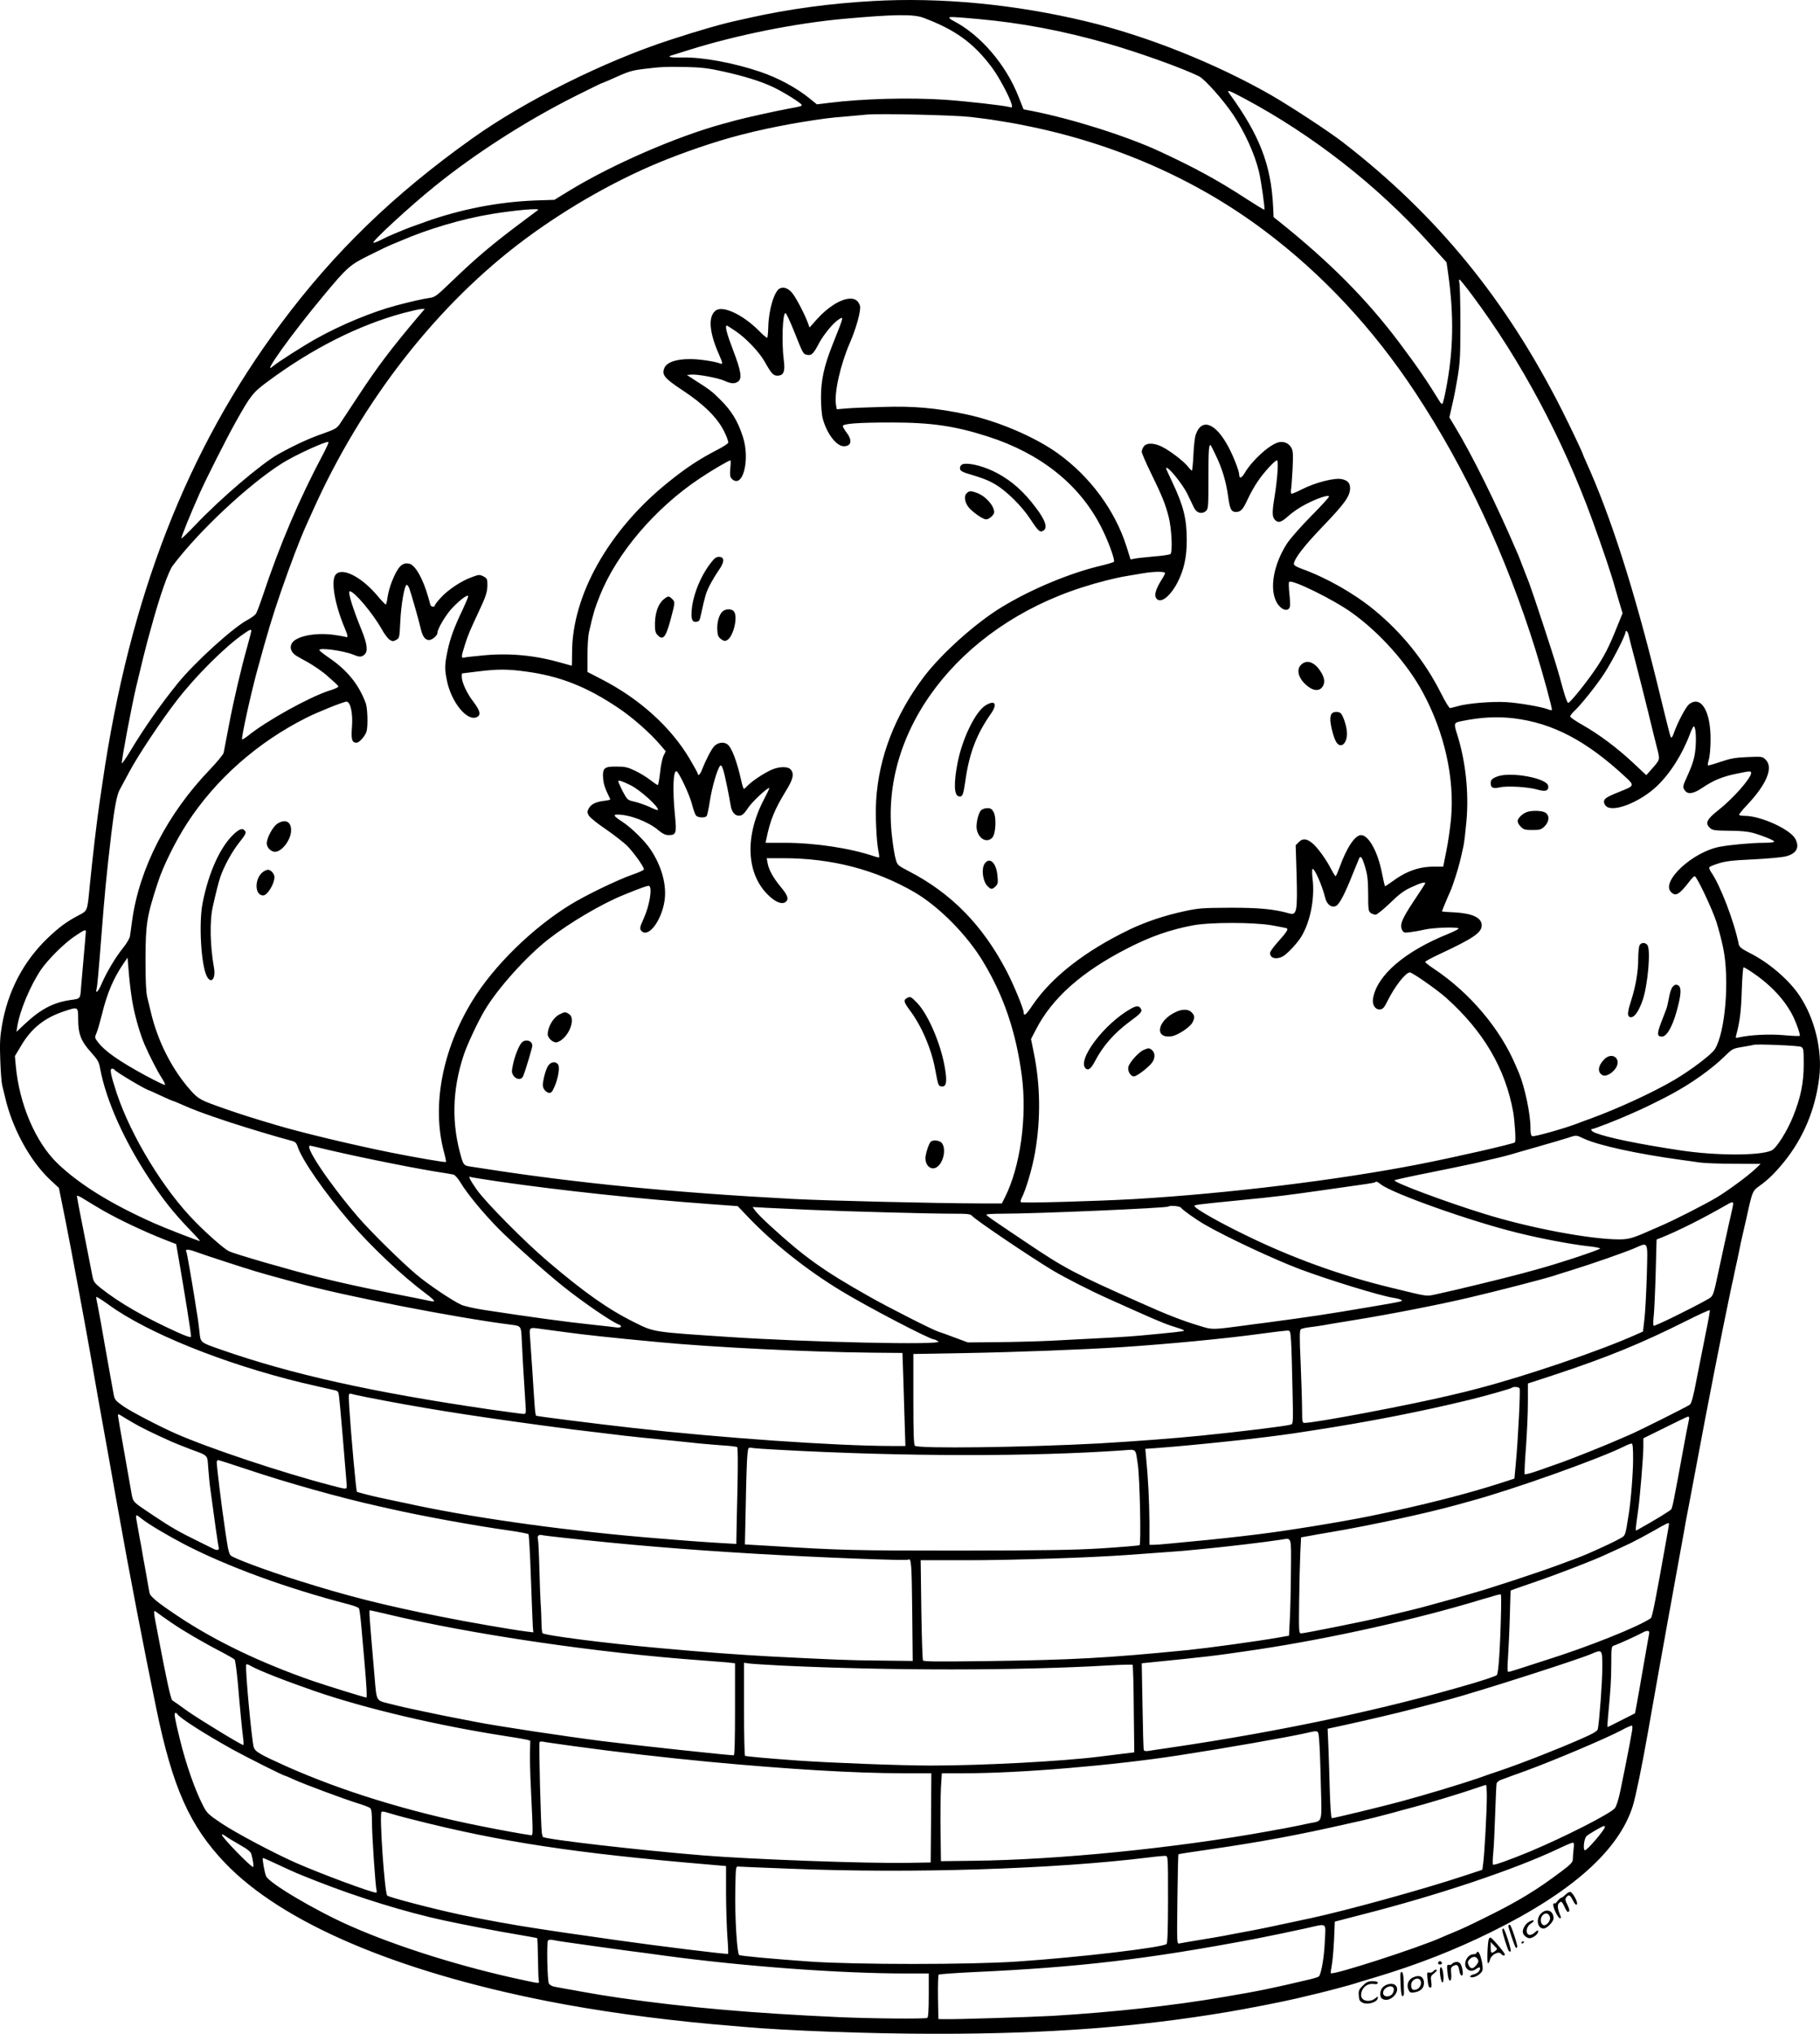<?xml version="1.0" encoding="UTF-8"?>
<svg xmlns="http://www.w3.org/2000/svg" version="1.0" viewBox="0 0 1418.599 1584.686" preserveAspectRatio="xMidYMid meet">
  <g transform="translate(-286.088,1824.704) scale(0.1,-0.1)" fill="#000000" stroke="none">
    <path d="M9665 18239 c-329 -18 -653 -62 -955 -129 -19 -4 -57 -13 -85 -19 -120 -25 -317 -81 -545 -156 -510 -166 -1130 -475 -1540 -768 -612 -436 -1072 -882 -1489 -1441 -733 -982 -1181 -2134 -1391 -3576 -6 -41 -15 -102 -20 -135 -24 -159 -58 -452 -80 -675 -19 -197 -16 -188 -88 -226 -93 -49 -148 -90 -236 -173 -193 -184 -316 -419 -361 -691 -14 -82 -17 -137 -12 -264 3 -89 10 -177 15 -196 5 -19 15 -60 22 -90 55 -242 193 -496 351 -645 l69 -64 50 -248 c43 -215 147 -774 195 -1045 40 -232 79 -450 105 -593 13 -74 26 -142 45 -250 9 -49 23 -128 31 -175 8 -47 24 -132 34 -190 88 -496 206 -1106 300 -1560 127 -614 260 -911 535 -1199 442 -462 1324 -841 2505 -1075 384 -76 842 -140 1295 -181 94 -8 197 -17 230 -20 342 -31 1002 -55 1515 -55 875 0 1570 52 2275 171 134 22 435 81 535 105 138 32 238 57 305 75 39 11 88 24 110 30 22 6 51 15 65 20 14 4 72 22 130 39 327 98 621 213 910 356 627 310 990 635 1098 980 23 74 74 324 117 569 25 143 138 780 156 875 4 25 13 71 19 103 5 31 15 82 20 112 6 30 15 80 20 110 6 30 15 80 20 110 6 30 15 80 20 110 6 30 15 80 20 110 6 30 14 79 19 108 6 28 19 102 31 162 12 61 34 180 50 265 89 480 204 1065 261 1335 10 50 23 110 29 135 5 25 18 88 30 140 11 52 25 118 30 145 6 28 17 77 25 110 8 33 24 103 35 155 30 130 35 141 83 175 67 47 125 104 194 189 151 187 244 409 274 657 26 211 -35 462 -155 640 -82 122 -237 255 -384 329 -66 34 -83 47 -88 68 -36 180 -146 465 -216 564 -11 16 -17 32 -13 38 3 5 36 19 73 30 52 17 113 24 272 31 118 6 227 16 257 25 78 22 102 69 68 134 -39 75 -270 180 -395 180 -20 0 -40 3 -43 7 -4 3 24 38 61 77 153 162 207 292 146 353 -25 25 -27 26 -142 21 -98 -4 -133 -11 -210 -37 -52 -18 -96 -30 -99 -28 -2 3 1 25 8 48 7 24 13 94 13 154 1 222 -75 347 -168 274 -25 -20 -89 -141 -117 -221 -7 -21 -16 -38 -20 -38 -8 0 -5 -11 -113 430 -181 734 -362 1299 -552 1718 -13 29 -24 54 -24 56 0 9 -96 211 -164 346 -435 862 -978 1525 -1710 2090 -109 84 -407 279 -556 365 -433 248 -970 462 -1445 576 -557 133 -1130 188 -1660 158z m392 -130 c247 -92 392 -196 534 -386 54 -71 141 -234 155 -288 6 -26 5 -28 -17 -22 -46 13 -346 46 -504 57 -277 18 -644 8 -898 -24 l-99 -12 -59 48 c-105 84 -245 159 -384 206 -208 70 -447 114 -602 111 -86 -2 -126 4 -92 15 8 2 73 23 144 45 367 115 825 207 1200 241 387 35 544 38 622 9z m428 -10 c335 -30 663 -92 1005 -190 249 -71 597 -196 719 -258 45 -24 186 -182 264 -298 91 -137 168 -306 201 -444 17 -71 48 -290 42 -296 -2 -2 -68 38 -147 89 -215 140 -389 235 -664 363 -257 120 -687 256 -1003 318 l-63 12 -39 98 c-98 251 -298 483 -507 591 -18 9 -33 20 -33 25 0 9 33 7 225 -10z m-1987 -409 c164 -36 298 -78 392 -123 80 -38 220 -126 220 -138 0 -9 -9 -12 -105 -29 -102 -19 -336 -71 -410 -91 -38 -11 -88 -24 -110 -30 -356 -99 -843 -310 -1177 -512 l-126 -77 -149 -5 c-286 -11 -581 -68 -858 -167 -77 -27 -153 -55 -170 -63 -16 -7 -50 -21 -75 -31 -25 -10 -69 -30 -99 -46 -30 -15 -57 -25 -60 -22 -11 11 290 288 479 440 316 256 715 511 1091 700 114 57 209 104 213 104 3 0 31 12 63 26 144 65 161 71 263 84 128 16 172 18 330 15 117 -3 172 -9 288 -35z m4063 -211 c533 -285 1035 -677 1439 -1125 l136 -151 12 -84 c47 -333 42 -606 -17 -908 -11 -57 -23 -107 -27 -110 -3 -3 -11 2 -18 12 -101 165 -175 273 -318 464 -254 338 -541 627 -937 944 l-43 34 -4 85 c-16 324 -106 556 -343 881 -21 30 -2 23 120 -42z m-2139 -143 c70 -8 144 -18 165 -21 142 -22 179 -29 268 -47 689 -137 1329 -418 1860 -817 455 -341 850 -765 1180 -1266 390 -592 704 -1265 934 -2000 56 -180 134 -465 128 -471 -2 -2 -17 0 -33 7 -51 19 -216 48 -320 55 -111 7 -307 -9 -383 -32 -25 -7 -52 -14 -58 -14 -7 0 -38 51 -69 113 -127 253 -305 474 -525 654 -158 129 -369 248 -559 317 -46 17 -65 28 -64 40 4 42 82 142 226 292 169 176 210 233 212 294 1 43 -18 64 -66 74 -57 11 -203 -26 -310 -80 -37 -19 -72 -34 -78 -34 -7 0 -9 13 -6 33 3 17 8 91 12 162 5 110 4 136 -9 162 -21 39 -65 56 -109 41 -73 -25 -198 -140 -255 -236 -24 -41 -43 -47 -43 -14 0 28 -47 149 -86 220 -99 185 -208 224 -253 92 -7 -19 -15 -90 -18 -157 -3 -68 -9 -123 -12 -123 -3 0 -18 15 -33 34 -33 41 -136 120 -200 152 -62 31 -121 32 -142 2 -9 -12 -16 -31 -16 -41 0 -10 31 -82 69 -160 91 -186 115 -246 141 -347 23 -89 32 -272 14 -290 -5 -5 -63 -14 -129 -19 -67 -6 -134 -13 -151 -17 l-31 -6 -32 102 c-89 280 -283 543 -533 723 -180 130 -471 254 -718 306 -239 50 -403 65 -656 57 -115 -3 -241 -8 -280 -12 l-71 -6 -6 34 c-15 94 34 312 108 483 50 114 89 257 79 289 -12 38 -35 56 -75 56 -71 0 -176 -65 -262 -162 l-56 -63 -12 33 c-20 58 -86 186 -117 228 -32 43 -72 60 -104 43 -43 -23 -86 -168 -89 -302 -1 -43 -5 -79 -8 -82 -4 -2 -34 23 -66 56 -126 126 -281 198 -336 156 -60 -46 -51 -169 27 -344 29 -66 30 -78 7 -68 -36 15 -160 34 -228 34 -114 1 -186 -24 -206 -70 -21 -53 0 -79 139 -171 165 -108 273 -214 326 -320 21 -42 36 -83 33 -91 -3 -7 -36 -29 -74 -49 -153 -79 -252 -144 -398 -262 -459 -370 -745 -878 -745 -1323 0 -57 -1 -103 -3 -103 -1 0 -34 9 -72 20 -203 59 -397 79 -598 62 -78 -7 -152 -15 -164 -18 -29 -8 -29 2 1 97 25 79 40 114 108 259 56 118 68 155 68 211 0 44 -3 50 -31 65 -30 15 -35 15 -93 -7 -81 -29 -185 -99 -241 -161 -25 -27 -45 -54 -45 -59 0 -14 -30 -11 -34 4 -2 6 -9 32 -16 57 -40 144 -101 254 -149 265 -55 12 -89 -23 -135 -138 -15 -37 -30 -92 -34 -122 -4 -31 -10 -57 -14 -58 -3 -1 -33 29 -65 68 -129 153 -284 228 -329 160 -34 -51 -2 -231 72 -407 29 -69 30 -82 7 -73 -10 3 -55 11 -101 17 -146 17 -291 -15 -318 -71 -18 -35 0 -74 44 -98 20 -12 55 -31 77 -43 52 -29 123 -78 158 -110 95 -84 92 -81 77 -90 -8 -5 -37 -17 -65 -25 -156 -51 -488 -235 -631 -351 -23 -18 -44 -31 -46 -28 -8 7 64 337 113 519 87 320 121 431 189 630 76 219 145 400 196 515 14 30 37 82 52 115 384 859 974 1613 1657 2120 344 255 737 476 1110 623 219 86 447 160 630 203 22 6 56 14 75 18 70 17 237 50 335 66 183 29 219 34 345 44 69 6 143 13 165 15 98 10 687 -4 807 -18z m-3367 -725 c-6 -4 -56 -42 -111 -83 -242 -180 -373 -291 -569 -480 -113 -109 -124 -117 -170 -123 -48 -7 -138 -27 -255 -58 -188 -50 -430 -150 -625 -259 -105 -59 -301 -184 -338 -216 -92 -81 146 252 393 548 186 224 207 243 359 318 75 38 156 76 181 86 25 10 59 24 75 31 201 87 470 167 695 204 182 30 382 48 365 32z m7282 -666 c379 -507 705 -1118 935 -1750 83 -228 153 -436 178 -530 5 -16 19 -67 33 -113 l25 -83 -45 -111 c-59 -149 -101 -230 -169 -329 -72 -106 -196 -259 -210 -259 -6 0 -23 46 -39 103 -15 56 -36 131 -47 167 -35 120 -191 593 -218 664 -16 39 -40 103 -55 141 -15 39 -32 84 -40 100 -160 374 -352 762 -488 985 l-39 65 17 75 c10 41 21 95 26 120 42 227 42 234 43 530 0 162 -4 308 -8 323 -4 17 -3 27 2 25 5 -1 50 -57 99 -123z m-8209 -156 c-218 -258 -322 -395 -479 -634 -65 -99 -129 -196 -142 -215 -21 -30 -39 -40 -133 -73 -97 -33 -217 -88 -341 -157 -133 -74 -448 -342 -650 -554 -57 -60 -106 -107 -108 -104 -5 5 74 200 143 353 51 114 211 431 278 550 118 211 135 233 250 318 346 257 708 440 1059 535 61 16 123 30 138 31 l29 1 -44 -51z m2921 -120 c71 -178 71 -179 99 -186 37 -9 53 6 93 83 36 69 112 163 156 191 43 28 43 30 -47 -196 -66 -166 -90 -276 -90 -411 0 -64 6 -137 14 -165 31 -116 106 -215 164 -215 59 0 68 45 22 106 -16 21 -30 44 -30 51 0 19 119 28 380 28 310 0 494 -27 750 -109 409 -131 712 -371 881 -700 56 -107 114 -266 102 -277 -5 -4 -48 -17 -98 -29 -249 -59 -547 -184 -777 -324 -204 -124 -470 -363 -607 -544 -223 -296 -350 -623 -371 -960 -7 -123 2 -318 18 -399 5 -23 7 -44 5 -46 -2 -3 -21 2 -42 9 -182 62 -458 104 -694 104 l-149 0 7 33 c29 143 63 226 149 367 60 96 69 139 39 172 -22 25 -91 23 -151 -4 -59 -27 -151 -88 -183 -122 -13 -14 -27 -26 -30 -26 -3 0 -12 26 -19 58 -35 157 -75 263 -109 289 -29 22 -75 15 -103 -14 -24 -26 -67 -110 -98 -190 -11 -30 -30 -45 -30 -25 0 5 -29 57 -64 117 -149 250 -392 469 -693 623 l-103 53 0 130 c0 72 5 151 11 177 34 150 43 181 85 287 132 331 431 682 777 913 92 62 229 142 241 142 3 0 3 -28 -1 -63 -4 -51 -2 -66 11 -80 85 -85 146 146 87 327 -41 126 -89 204 -182 295 -58 58 -78 73 -194 147 l-60 39 32 3 c47 5 209 -25 261 -48 53 -24 80 -25 107 -5 31 24 22 80 -39 241 -50 130 -67 194 -50 194 3 0 33 -19 67 -42 81 -54 186 -164 228 -239 53 -94 67 -109 99 -109 49 0 62 32 50 121 -18 141 -9 374 14 366 6 -2 35 -64 65 -138z m-3670 -961 c-187 -352 -337 -704 -470 -1103 -22 -66 -46 -129 -53 -140 -8 -11 -35 -31 -60 -45 -114 -58 -418 -334 -552 -500 -133 -164 -264 -352 -370 -529 -35 -58 -64 -99 -64 -91 0 38 76 440 111 590 36 154 81 334 90 365 5 17 18 64 29 105 64 236 133 434 167 479 200 267 594 636 854 799 100 63 343 174 360 165 4 -1 -15 -45 -42 -95z m6959 -10 c49 -102 79 -201 95 -316 14 -103 25 -124 61 -124 38 0 55 18 93 101 19 41 53 102 76 135 47 71 135 166 151 166 14 0 4 -145 -19 -286 -19 -117 -19 -153 2 -176 26 -29 51 -22 108 30 29 27 88 67 132 89 91 48 183 78 183 61 0 -7 -65 -77 -144 -157 -79 -80 -161 -174 -183 -208 -103 -160 -138 -344 -85 -452 32 -64 92 -88 107 -42 3 10 1 56 -4 102 -5 46 -6 88 -2 92 21 22 343 -136 487 -239 218 -155 435 -398 556 -624 168 -311 248 -669 219 -983 -7 -72 -23 -186 -37 -252 -13 -66 -24 -120 -24 -121 0 0 -35 0 -77 0 -113 0 -215 -37 -321 -116 -30 -22 -55 -38 -56 -36 -2 1 -13 49 -24 105 -32 164 -104 293 -162 293 -48 0 -114 -100 -170 -257 -13 -35 -25 -63 -29 -63 -3 0 -21 28 -39 63 -38 73 -104 163 -142 194 -44 36 -75 39 -104 10 l-26 -26 7 -223 c8 -295 2 -325 -58 -308 -113 33 -239 45 -464 44 -208 -1 -242 -3 -352 -27 -154 -33 -300 -82 -428 -143 -347 -167 -608 -371 -757 -591 -49 -73 -68 -89 -68 -55 0 27 -78 217 -133 322 -186 357 -432 609 -767 781 -80 42 -85 46 -97 89 -8 25 -21 104 -29 175 -100 826 517 1636 1481 1945 124 40 258 74 350 89 39 7 95 16 125 21 87 15 175 15 172 1 -1 -6 -13 -30 -27 -51 -42 -67 -58 -115 -45 -139 28 -54 105 -2 167 114 51 97 75 202 74 335 0 164 -25 265 -112 449 -27 57 -49 105 -49 107 0 37 128 -117 169 -204 18 -37 40 -83 49 -102 20 -41 62 -52 93 -24 18 16 19 34 19 259 0 210 3 255 16 255 1 0 21 -37 42 -82z m-6287 -1035 c14 -38 74 -247 89 -313 15 -64 34 -90 66 -90 23 0 64 35 64 54 0 33 67 145 119 199 63 65 121 107 121 87 0 -7 -19 -51 -41 -99 -68 -141 -100 -230 -120 -326 -23 -109 -23 -143 -4 -234 35 -168 157 -316 231 -282 36 16 29 48 -26 121 -51 66 -90 151 -90 195 0 14 1 25 3 25 1 0 57 7 122 15 151 19 233 19 371 0 265 -35 473 -116 721 -282 112 -74 256 -201 332 -292 l41 -48 -17 -34 c-9 -19 -22 -78 -27 -131 -6 -54 -14 -98 -18 -98 -5 0 -30 17 -57 38 -27 22 -80 54 -117 72 -60 29 -80 34 -147 34 -98 1 -111 -11 -105 -94 4 -46 14 -75 56 -161 1 -3 -20 -9 -48 -12 -65 -8 -101 -25 -120 -59 -13 -25 -13 -31 0 -55 9 -16 67 -63 130 -105 63 -43 138 -102 168 -130 51 -52 132 -164 132 -185 0 -6 -42 -25 -92 -42 -112 -39 -361 -159 -478 -231 -298 -182 -601 -479 -768 -752 -234 -381 -316 -817 -222 -1172 12 -43 19 -80 17 -83 -5 -5 -242 36 -427 73 -299 60 -699 156 -890 213 -196 58 -278 84 -398 126 -201 70 -213 76 -278 149 -143 162 -254 380 -307 606 -9 36 -22 90 -29 120 -9 38 -13 129 -13 290 1 279 9 334 96 600 40 126 141 329 230 465 221 340 547 628 927 819 89 45 291 126 314 126 31 0 51 -94 42 -200 -7 -95 0 -120 36 -120 22 0 67 52 78 88 12 43 8 184 -7 222 -55 146 -144 256 -289 354 -39 27 -72 53 -72 58 0 21 189 -5 265 -36 48 -20 64 -20 87 1 28 25 22 80 -22 189 -70 171 -111 304 -93 304 35 0 179 -171 249 -295 20 -37 48 -73 61 -82 23 -15 28 -15 52 -2 25 14 26 17 32 144 6 131 33 285 50 285 5 0 14 -12 20 -27z m-1231 -331 c0 -5 -13 -55 -29 -113 -52 -184 -109 -429 -146 -624 -20 -104 -39 -201 -41 -214 -3 -13 -51 -71 -107 -130 -332 -345 -551 -770 -607 -1182 -6 -46 -13 -98 -16 -115 -2 -18 -26 -59 -55 -94 -59 -74 -127 -188 -165 -276 -26 -63 -52 -88 -40 -40 6 24 16 138 36 396 28 356 38 466 79 815 24 199 43 300 65 339 13 23 47 86 76 141 65 123 249 400 372 558 148 191 374 416 518 515 47 33 60 38 60 24z m10734 -29 c3 -16 28 -113 56 -218 27 -104 70 -275 96 -380 25 -104 56 -230 69 -280 26 -101 28 -93 -43 -174 l-39 -44 -109 102 c-123 114 -259 216 -393 292 -50 28 -91 57 -91 63 0 7 12 23 26 37 52 47 179 205 241 301 58 89 163 292 163 317 0 22 18 10 24 -16z m-894 -653 c303 -37 565 -174 868 -455 73 -67 72 -71 -26 -110 -108 -43 -131 -56 -138 -77 -3 -12 1 -27 13 -40 51 -56 263 25 399 154 104 99 199 249 259 411 10 26 22 50 26 53 14 8 22 -63 17 -149 -5 -85 -20 -138 -69 -245 -33 -71 -34 -80 -14 -106 23 -30 65 -24 131 20 88 60 160 90 269 112 105 22 115 23 115 6 0 -40 -141 -200 -256 -290 -92 -73 -105 -102 -63 -140 18 -16 38 -19 148 -20 87 0 145 -6 186 -17 83 -24 165 -58 165 -68 0 -5 -36 -9 -79 -9 -93 0 -261 -15 -346 -31 -212 -40 -461 -272 -379 -353 36 -37 64 -20 147 88 15 20 32 36 37 36 16 0 137 -256 170 -358 16 -51 40 -141 52 -200 51 -246 17 -657 -64 -789 -24 -41 -187 -164 -314 -239 -170 -100 -444 -226 -661 -305 -29 -10 -77 -28 -105 -39 -101 -38 -329 -102 -344 -96 -10 4 -14 23 -14 69 0 105 -45 316 -89 422 -5 11 -17 38 -26 60 -121 287 -358 567 -637 753 -38 25 -68 49 -68 54 0 5 48 31 108 59 268 125 332 169 332 226 0 59 -71 93 -212 101 -54 2 -98 6 -98 7 0 4 42 106 71 170 5 11 22 61 38 110 26 84 34 115 60 235 5 25 15 109 22 188 20 224 -6 466 -72 676 -28 89 -28 92 39 105 146 30 274 36 402 21z m-6131 -535 c10 -49 22 -112 26 -138 8 -58 35 -90 73 -85 20 2 36 18 64 60 32 49 156 164 165 154 2 -2 -17 -41 -41 -87 -162 -308 -135 -619 67 -776 44 -34 84 -42 105 -21 22 22 12 50 -43 116 -58 70 -94 135 -102 189 l-6 33 129 0 c380 0 722 -90 1026 -267 190 -112 409 -333 534 -543 160 -266 254 -545 299 -882 43 -323 -11 -712 -131 -950 l-24 -48 -163 0 c-358 1 -1197 21 -1466 35 -935 50 -1681 123 -2406 236 -33 5 -80 12 -105 16 -49 7 -55 12 -71 63 -80 266 -75 533 17 808 26 79 111 260 161 344 101 172 330 426 503 560 165 128 409 271 575 339 141 58 199 78 206 73 26 -16 2 -156 -44 -257 -30 -65 -32 -78 -15 -95 53 -53 153 78 178 232 20 124 -21 274 -109 405 -45 67 -148 168 -218 214 -68 44 -76 57 -40 57 95 0 238 -54 317 -120 36 -30 57 -40 83 -40 58 0 63 14 49 153 -20 198 -14 353 12 344 19 -6 100 -179 120 -254 10 -40 24 -80 31 -89 14 -20 74 -22 85 -4 4 7 15 59 24 116 16 105 57 246 79 273 14 16 27 -22 56 -164z m-752 13 c78 -39 228 -176 211 -193 -2 -2 -31 8 -63 24 -33 15 -86 34 -117 41 -57 13 -57 14 -93 80 -19 38 -35 73 -35 79 0 12 31 2 97 -31z m5724 -635 c19 -65 23 -100 24 -211 0 -120 2 -135 19 -148 11 -8 28 -14 39 -14 10 0 61 41 112 90 73 71 111 99 169 125 69 32 106 43 106 30 0 -3 -41 -67 -91 -141 -92 -139 -110 -184 -89 -224 11 -20 18 -22 58 -17 26 3 79 12 117 21 73 16 265 22 265 8 0 -5 -37 -23 -82 -42 -338 -136 -555 -323 -585 -503 -8 -50 18 -89 55 -85 22 2 33 15 57 64 57 115 142 224 175 224 20 0 211 -134 281 -196 292 -261 462 -550 524 -889 13 -76 23 -231 14 -239 -11 -12 -482 -119 -749 -171 -631 -123 -1490 -228 -2220 -271 -307 -17 -871 -33 -882 -24 -4 3 -1 18 6 32 34 66 84 235 105 358 45 263 41 524 -11 778 l-21 103 39 75 c126 245 358 451 717 634 176 90 327 143 507 177 133 25 473 25 615 0 55 -10 106 -20 113 -22 18 -6 5 -27 -67 -108 -34 -37 -61 -76 -61 -85 0 -41 47 -54 98 -28 34 18 111 99 144 152 71 115 108 296 90 452 -5 40 -5 75 -1 78 15 9 75 -127 99 -224 13 -53 49 -80 84 -64 27 12 71 97 136 262 23 57 44 108 46 112 12 19 23 3 45 -69z m-9971 -505 c0 -7 -7 -87 -15 -178 -8 -91 -18 -204 -22 -252 -7 -96 -3 -92 -83 -103 -133 -19 -232 -71 -356 -187 l-65 -61 7 44 c19 121 101 316 184 440 57 82 180 205 265 262 75 50 85 54 85 35z m370 -586 c19 -96 56 -220 87 -292 36 -84 100 -209 132 -258 19 -29 31 -55 28 -58 -3 -4 -70 29 -149 71 -208 113 -320 191 -373 261 -27 35 -27 37 -12 72 9 20 28 87 43 147 39 161 89 280 168 395 l31 45 12 -142 c7 -78 21 -186 33 -241z m12607 276 c155 -102 269 -224 334 -358 25 -53 54 -138 48 -144 -3 -3 -58 -1 -123 5 -111 10 -260 3 -350 -17 -28 -7 -29 -6 -21 22 28 108 37 181 42 342 3 100 10 182 14 182 4 0 30 -14 56 -32z m-13037 -373 c0 -113 22 -171 100 -257 52 -58 62 -74 71 -125 46 -250 189 -569 391 -872 106 -158 178 -249 300 -377 49 -50 88 -94 88 -97 0 -5 -273 101 -360 140 -336 150 -580 301 -751 465 -171 165 -298 462 -325 759 l-7 77 49 82 c80 135 181 216 334 267 111 37 110 37 110 -62z m13430 -215 c18 -10 20 -22 20 -133 0 -148 -23 -259 -82 -407 -47 -117 -130 -249 -168 -267 -90 -42 -432 -42 -715 1 -324 49 -561 98 -657 135 -30 11 -46 31 -26 31 13 0 198 72 283 110 22 10 63 28 90 40 47 21 191 92 245 122 153 82 313 196 410 291 63 62 67 64 140 76 41 7 82 14 90 17 32 7 352 -6 370 -16z m-13148 -177 c6 -15 255 -163 274 -163 1 0 41 -18 88 -40 47 -22 88 -40 91 -40 3 0 27 -9 53 -21 118 -52 184 -77 392 -146 148 -48 363 -113 477 -143 36 -9 43 -16 54 -48 34 -104 211 -358 406 -585 169 -196 406 -419 590 -557 40 -29 70 -57 68 -61 -3 -3 -22 -2 -42 3 -21 5 -151 31 -289 58 -222 44 -383 79 -564 124 -222 55 -665 183 -705 204 -37 18 -165 130 -262 229 -244 246 -499 664 -611 998 -49 149 -58 195 -38 195 8 0 16 -3 18 -7z m11452 -537 c116 -54 414 -119 756 -166 47 -6 114 -16 149 -21 35 -5 156 -10 269 -10 l206 -1 -40 -38 c-60 -57 -214 -170 -305 -225 -92 -54 -311 -166 -409 -209 -36 -16 -83 -37 -105 -46 -137 -61 -169 -70 -244 -70 -228 0 -702 90 -1051 199 -301 93 -700 242 -700 261 0 3 120 30 268 59 147 30 305 62 352 73 141 32 253 59 285 69 17 5 109 32 205 59 96 27 202 59 235 69 76 25 69 25 129 -3z m-9859 -71 c237 -58 670 -147 900 -185 72 -11 139 -23 150 -25 11 -2 35 -29 54 -60 52 -88 177 -239 297 -361 109 -110 362 -336 504 -450 153 -122 374 -274 433 -297 33 -12 19 -29 -20 -23 -21 3 -103 13 -183 21 -208 22 -473 58 -845 115 -77 12 -158 30 -180 41 -70 32 -257 158 -345 232 -115 96 -364 341 -459 452 -222 258 -422 556 -373 555 4 0 34 -7 67 -15z m1400 -264 c492 -71 1101 -136 1648 -176 l218 -16 77 -81 c197 -207 460 -416 727 -578 207 -126 692 -379 727 -380 7 0 22 -8 33 -16 36 -29 -1033 -5 -1640 36 -590 39 -575 37 -728 113 -203 100 -392 233 -677 476 -181 154 -481 457 -552 557 -52 73 -72 114 -50 100 4 -2 102 -18 217 -35z m6878 -22 c93 -72 700 -288 1067 -378 181 -45 410 -88 539 -103 61 -6 108 -15 103 -20 -14 -14 -333 -119 -499 -164 -29 -8 -79 -21 -110 -30 -154 -41 -515 -129 -660 -160 -91 -19 -56 -24 -353 48 -395 95 -779 233 -1155 418 -199 97 -376 198 -383 218 -3 11 -10 11 363 48 275 27 342 35 685 84 320 45 353 50 359 55 8 9 18 5 44 -16z m-9968 -199 c132 -76 325 -167 484 -230 l95 -37 18 -104 c48 -276 98 -588 98 -616 0 -10 -37 1 -106 33 -256 116 -452 229 -596 343 -51 41 -59 52 -67 96 -5 28 -35 176 -65 331 -31 154 -56 286 -56 292 0 7 26 -5 57 -25 32 -20 94 -57 138 -83z m12715 46 c0 -7 -9 -51 -20 -97 -11 -46 -24 -106 -30 -134 -6 -27 -15 -68 -20 -90 -5 -22 -23 -105 -40 -185 -46 -217 -44 -212 -92 -239 -134 -75 -412 -211 -418 -204 -4 4 -4 40 1 78 4 39 11 188 15 332 l7 262 31 12 c129 51 327 150 506 253 52 30 60 31 60 12z m-4303 -30 c9 -15 114 -90 183 -130 171 -99 546 -274 745 -349 232 -86 618 -205 725 -222 25 -4 52 -11 60 -15 21 -12 21 -12 -225 -54 -359 -61 -473 -78 -840 -127 -44 -5 -109 -14 -145 -19 -263 -35 -258 -35 -355 -5 -137 41 -258 88 -463 180 -516 229 -592 269 -892 471 -283 190 -310 208 -310 217 0 4 55 7 123 7 260 0 1284 44 1296 56 11 11 91 3 98 -10z m-2887 -16 c295 -13 934 -30 1110 -30 115 0 135 -2 149 -18 30 -34 471 -331 631 -426 94 -56 297 -159 420 -214 25 -11 117 -52 205 -92 215 -96 263 -115 353 -142 23 -7 42 -16 42 -19 0 -6 -77 -14 -345 -39 -96 -9 -273 -19 -695 -40 -107 -5 -296 -10 -420 -11 l-225 -2 -100 37 c-55 21 -113 42 -130 47 -41 12 -400 194 -543 276 -355 200 -504 307 -770 551 -52 47 -103 99 -114 115 l-21 29 109 -6 c60 -3 215 -10 344 -16z m6517 -507 c-4 -131 -12 -284 -18 -339 l-12 -102 -58 -26 c-283 -126 -847 -318 -1221 -416 -88 -23 -118 -31 -218 -54 -321 -77 -1058 -216 -1141 -216 -17 0 -19 8 -19 98 0 53 -5 216 -11 361 -10 217 -9 265 2 271 7 5 36 12 64 15 27 3 75 10 105 15 30 6 141 24 245 41 274 44 669 121 900 176 214 50 566 141 649 167 23 8 88 28 146 46 153 47 407 136 486 169 117 50 108 68 101 -206z m-11077 102 c206 -67 268 -86 450 -135 41 -11 91 -25 110 -30 355 -99 1236 -271 1665 -325 76 -9 78 -12 82 -107 3 -78 16 -307 29 -500 6 -84 5 -88 -15 -88 -11 0 -130 16 -263 35 -918 134 -1547 274 -2098 467 -158 55 -156 53 -164 135 -4 37 -11 93 -16 123 -5 30 -14 84 -19 120 -26 164 -63 375 -67 382 -14 23 13 23 73 1 38 -14 142 -49 233 -78z m-914 -333 c303 -221 897 -460 1504 -608 78 -18 219 -51 257 -59 29 -6 32 -10 37 -53 6 -41 52 -584 59 -682 2 -41 8 -41 -125 -6 -377 98 -947 288 -1208 403 -121 53 -346 170 -405 211 -61 42 -70 53 -77 88 -4 21 -16 91 -28 154 -11 63 -30 167 -41 230 -30 171 -36 207 -53 295 -9 44 -16 82 -16 84 0 8 32 -11 96 -57z m12450 -224 c-19 -95 -51 -256 -71 -358 -25 -133 -40 -189 -53 -198 -19 -15 -403 -207 -472 -236 -25 -11 -70 -30 -100 -43 -80 -36 -339 -139 -417 -167 -38 -13 -119 -42 -181 -64 -61 -22 -114 -36 -117 -32 -3 5 1 100 10 211 8 111 15 268 15 349 l0 147 208 68 c412 136 678 245 1027 420 99 50 181 87 183 83 2 -4 -12 -85 -32 -180z m-9061 32 c39 -5 106 -14 150 -20 174 -24 368 -45 743 -80 427 -41 1178 -78 1677 -83 l230 -2 7 -205 c3 -113 8 -276 11 -362 l5 -158 -111 0 c-434 1 -1326 63 -2007 140 -294 33 -753 91 -761 96 -3 2 -9 45 -12 96 -4 51 -11 161 -16 243 -6 83 -13 194 -17 248 -8 111 -17 103 101 87z m5829 -92 c3 -46 8 -210 11 -365 6 -266 6 -281 -12 -286 -39 -12 -379 -54 -698 -86 -191 -20 -552 -47 -800 -61 -575 -31 -1409 -42 -1433 -18 -9 9 -12 103 -12 364 l0 351 403 7 c396 7 914 27 1217 46 364 24 812 67 1060 101 125 17 202 26 232 28 26 1 26 0 32 -81z m1781 -368 c8 -12 -12 -406 -29 -584 l-11 -120 -99 -32 c-267 -87 -627 -178 -1021 -259 -229 -47 -667 -118 -895 -145 -161 -20 -340 -39 -450 -49 -63 -6 -161 -16 -218 -21 -56 -6 -116 -10 -132 -10 l-30 0 0 173 c-1 160 -10 349 -26 509 l-6 66 88 6 c160 12 360 31 604 57 144 15 379 44 475 59 33 5 92 14 130 20 445 68 857 149 1230 240 142 35 325 87 333 95 9 9 51 5 57 -5z m-8990 -69 c404 -80 783 -141 1375 -221 215 -29 269 -36 475 -60 50 -6 124 -15 165 -20 69 -8 136 -15 390 -40 52 -6 138 -14 190 -20 52 -5 138 -12 191 -16 53 -3 101 -9 106 -13 5 -4 6 -129 2 -321 -4 -173 -8 -341 -8 -374 l-1 -59 -122 7 c-68 4 -175 11 -238 16 -63 5 -176 14 -250 20 -663 53 -1379 151 -1880 256 -41 9 -115 25 -165 35 -49 11 -110 23 -135 29 -53 11 -163 40 -167 43 -7 7 -47 453 -60 661 -6 103 -5 108 13 103 10 -3 64 -15 119 -26z m-1817 -200 c65 -38 146 -78 302 -148 25 -11 90 -37 145 -58 143 -53 131 -41 139 -147 4 -51 11 -127 17 -168 29 -220 60 -437 65 -452 6 -20 -15 -24 -44 -8 -9 5 -58 29 -109 54 -152 74 -222 114 -353 202 -172 115 -161 103 -176 186 -7 40 -33 188 -58 329 -25 140 -46 261 -46 268 0 10 5 10 23 -1 12 -8 55 -34 95 -57z m12128 27 c-13 -61 -27 -133 -46 -238 -25 -139 -56 -304 -72 -385 -6 -33 -15 -67 -19 -76 -6 -12 -116 -79 -273 -167 -9 -5 -7 13 14 163 14 100 40 418 40 492 l0 63 168 83 c92 46 173 85 180 86 8 0 11 -7 8 -21z m-436 -310 c0 -108 -17 -324 -35 -435 -26 -166 -24 -161 -69 -185 -38 -22 -139 -69 -246 -116 -25 -11 -70 -29 -100 -40 -30 -11 -93 -34 -140 -52 -148 -55 -539 -184 -675 -221 -22 -6 -51 -15 -65 -19 -27 -8 -61 -18 -180 -50 -41 -11 -88 -24 -105 -29 -30 -9 -148 -38 -345 -85 -138 -33 -603 -126 -627 -126 -18 0 -19 10 -16 253 2 138 6 307 9 373 l6 122 56 10 c32 6 113 21 182 32 296 50 742 146 975 211 39 11 86 24 105 29 330 89 1001 328 1199 426 25 13 52 23 59 23 9 1 12 -30 12 -121z m-6650 72 c967 -53 1953 -54 2672 -4 111 8 98 20 118 -114 15 -103 26 -617 13 -625 -5 -3 -135 -14 -289 -24 -228 -14 -432 -17 -1119 -18 -815 0 -916 2 -1479 37 l-189 11 7 326 c3 179 9 350 13 379 6 52 6 52 37 47 17 -3 114 -10 216 -15z m-4147 -154 c307 -103 724 -220 1022 -286 22 -5 60 -13 85 -19 241 -55 660 -132 934 -170 76 -11 142 -24 146 -28 4 -4 13 -159 19 -343 7 -184 13 -355 15 -379 l4 -43 -57 7 c-99 12 -460 74 -661 115 -447 89 -732 161 -1115 282 -238 74 -498 171 -526 195 -10 8 -20 44 -27 91 -7 42 -17 109 -22 147 -22 146 -59 450 -60 488 0 9 5 17 11 17 6 0 110 -33 232 -74z m-825 -385 c53 -42 198 -128 332 -198 339 -175 794 -341 1283 -468 37 -10 71 -23 75 -29 5 -6 14 -78 21 -161 7 -82 17 -195 22 -250 17 -193 22 -285 15 -285 -11 0 -324 97 -416 129 -405 140 -764 313 -1049 503 -166 111 -219 154 -225 185 -3 16 -13 69 -21 118 -9 50 -20 114 -26 143 -5 28 -13 76 -18 105 -6 28 -17 90 -25 137 -22 119 -24 115 32 71z m11902 -38 c0 -5 -9 -57 -20 -118 -85 -478 -111 -610 -122 -617 -100 -68 -493 -225 -823 -328 -38 -12 -116 -38 -173 -56 -56 -19 -107 -34 -114 -34 -8 0 -9 31 -3 113 4 61 11 204 14 317 l6 204 35 13 c19 7 96 33 170 59 139 47 419 155 506 194 123 56 159 72 226 104 40 20 120 62 178 95 105 61 120 67 120 54z m-8625 -107 c517 -57 939 -92 1510 -126 495 -29 1169 -55 1184 -46 25 16 28 -27 32 -399 l4 -390 -255 3 c-240 2 -336 6 -850 32 -246 13 -512 33 -865 65 -436 39 -905 100 -916 117 -4 6 -7 47 -8 91 -1 45 -3 107 -6 137 -2 30 -7 152 -10 270 -3 118 -8 223 -11 232 -8 26 5 40 30 34 11 -3 84 -12 161 -20z m5678 -266 c-1 -140 -5 -310 -9 -376 l-6 -122 -91 -16 c-168 -29 -540 -80 -697 -96 -628 -62 -894 -77 -1571 -86 -380 -5 -488 -4 -494 5 -4 7 -10 186 -13 397 l-5 384 364 0 c356 0 955 20 1234 40 77 6 201 15 275 20 74 5 158 12 185 14 28 3 102 10 165 16 159 15 471 52 585 70 87 13 80 36 78 -250z m1638 -293 c-6 -288 -20 -500 -33 -512 -7 -7 -89 -35 -183 -63 -675 -200 -1490 -374 -2360 -502 -77 -11 -155 -23 -173 -26 -21 -3 -34 -1 -36 8 -3 7 -7 162 -10 344 l-6 331 118 12 c64 6 162 16 217 22 118 12 246 27 330 39 33 5 96 14 140 20 559 79 1227 223 1750 376 66 20 134 40 150 44 17 5 44 13 60 18 17 5 32 7 34 5 3 -2 3 -54 2 -116z m-10361 -106 c93 -63 244 -152 388 -226 51 -27 97 -53 102 -60 5 -6 16 -90 25 -186 17 -203 32 -353 41 -426 4 -29 4 -53 1 -53 -15 0 -340 198 -434 264 -59 43 -113 81 -119 84 -12 7 -47 168 -113 517 -38 197 -38 192 -3 165 15 -11 65 -47 112 -79z m1673 70 c651 -157 1647 -303 2452 -361 77 -6 168 -13 203 -16 l62 -7 0 -358 c0 -237 -3 -359 -10 -359 -41 0 -749 76 -1020 110 -270 34 -830 118 -995 151 -204 39 -313 61 -395 79 -52 11 -115 25 -140 30 -25 5 -85 20 -134 32 -106 27 -99 14 -116 213 -41 478 -44 515 -36 515 3 0 61 -13 129 -29z m9842 -153 c-2 -13 -18 -102 -35 -198 -40 -232 -49 -283 -63 -359 l-12 -64 -105 -53 c-58 -30 -107 -54 -109 -54 -2 0 -1 33 3 73 21 225 25 285 26 414 0 138 1 142 23 149 28 8 183 79 217 98 40 23 61 20 55 -6z m-365 -265 c0 -112 -23 -419 -35 -479 -4 -16 -36 -35 -137 -79 -192 -84 -466 -191 -638 -249 -41 -13 -106 -36 -145 -50 -135 -47 -416 -132 -620 -187 -148 -40 -517 -129 -533 -129 -6 0 -12 85 -16 208 -3 114 -8 271 -11 348 l-6 141 28 6 c142 30 335 74 513 117 48 11 284 73 402 104 237 64 1006 310 1113 356 85 37 85 37 85 -107z m-6395 16 c837 -40 1834 -40 2539 1 104 6 191 8 195 5 3 -4 8 -159 9 -344 l4 -338 -99 -12 c-54 -7 -129 -16 -168 -21 -293 -37 -919 -70 -1320 -70 -229 0 -777 21 -1035 39 -248 18 -403 32 -412 37 -4 3 -8 167 -8 365 l0 360 43 -6 c23 -3 137 -10 252 -16z m-4137 -4 c64 -36 274 -118 497 -195 395 -136 955 -268 1485 -350 74 -11 148 -24 165 -28 l29 -8 -2 -79 c-2 -44 1 -177 7 -295 18 -382 18 -365 -4 -362 -49 6 -253 43 -395 72 -554 111 -1074 271 -1507 464 -211 95 -245 115 -255 151 -16 62 -65 587 -59 638 1 10 10 9 39 -8z m-576 -372 c11 -27 210 -154 425 -274 114 -63 405 -209 417 -209 3 0 34 -13 68 -29 79 -36 385 -150 497 -185 46 -14 90 -31 97 -37 10 -8 14 -39 14 -109 0 -105 27 -504 36 -532 3 -10 1 -18 -4 -18 -37 0 -439 150 -627 233 -170 75 -469 234 -575 305 -105 70 -117 82 -145 137 -65 125 -135 326 -184 527 -40 164 -45 198 -33 198 6 0 12 -3 14 -7z m11338 -143 c-5 -25 -13 -72 -19 -105 -10 -55 -54 -274 -71 -355 -14 -66 -30 -116 -42 -132 -32 -41 -389 -223 -658 -336 -162 -67 -285 -111 -292 -104 -3 4 -3 45 2 92 5 47 11 184 15 305 4 121 9 227 11 236 3 9 17 21 32 27 33 12 124 46 195 71 216 79 623 251 742 314 44 24 83 41 87 38 4 -4 3 -26 -2 -51z m-2437 -62 c4 -40 10 -195 13 -344 8 -310 16 -283 -86 -303 -30 -6 -77 -16 -105 -22 -27 -5 -74 -14 -102 -20 -29 -5 -77 -13 -105 -19 -731 -133 -1652 -225 -2318 -232 l-245 -3 -3 230 c-2 127 0 281 3 343 l7 112 176 0 c438 0 1159 61 1667 139 375 58 843 140 1000 175 97 22 91 25 98 -56z m-5808 -47 c360 -49 710 -89 1045 -121 624 -59 1152 -90 1518 -90 l222 0 -2 -347 -3 -348 -175 -3 c-315 -6 -1221 27 -1600 58 -502 41 -1229 125 -1248 144 -2 3 -6 18 -8 33 -8 59 -24 696 -18 705 3 5 16 7 28 4 11 -3 120 -18 241 -35z m7115 -393 c0 -110 -18 -441 -28 -516 l-7 -54 -130 -43 c-337 -112 -939 -277 -1220 -337 -27 -5 -66 -14 -85 -18 -175 -38 -326 -70 -440 -90 -30 -5 -89 -17 -131 -25 -42 -8 -135 -24 -205 -35 -71 -12 -138 -23 -150 -26 -20 -5 -20 -4 -16 343 2 191 6 350 8 352 2 2 106 18 231 36 413 60 700 113 1103 205 19 4 58 13 85 19 51 11 156 37 255 64 30 9 100 28 155 42 124 33 396 116 490 149 39 13 73 25 78 25 4 1 7 -41 7 -91z m-8370 -179 c679 -173 1260 -262 2303 -350 l137 -12 0 -206 c0 -113 5 -266 10 -340 6 -74 8 -136 6 -138 -6 -6 -554 62 -871 107 -38 6 -151 22 -250 36 -99 14 -205 29 -235 34 -30 5 -86 13 -125 19 -176 26 -446 75 -618 112 -210 45 -545 133 -558 146 -20 20 -62 624 -45 651 3 6 22 4 48 -5 24 -8 113 -33 198 -54z m9290 -58 c0 -20 -137 -181 -155 -181 -17 0 -8 89 11 109 14 15 123 79 137 80 4 1 7 -3 7 -8z m-10636 -141 c57 -32 81 -52 86 -70 15 -55 20 -100 13 -100 -19 1 -243 231 -243 251 0 6 14 0 32 -13 18 -13 68 -43 112 -68z m10392 -32 c-3 -29 -6 -65 -6 -79 0 -22 -17 -40 -92 -96 -187 -141 -333 -230 -568 -346 -157 -78 -191 -94 -285 -133 -22 -9 -58 -24 -80 -34 -176 -79 -844 -295 -861 -278 -2 3 1 29 7 59 6 30 14 119 18 199 l6 144 220 57 c587 150 1184 350 1525 512 52 25 101 46 109 46 11 1 12 -10 7 -51z m-3161 -390 c0 -225 -4 -341 -11 -348 -27 -27 -665 -103 -1164 -137 -364 -25 -1261 -25 -1620 0 -305 22 -535 43 -548 51 -16 10 -34 295 -30 496 3 188 4 195 23 193 11 -1 197 -9 413 -17 947 -38 2046 -3 2787 88 61 8 119 13 130 12 20 -1 20 -8 20 -338z m-6939 271 c150 -70 152 -70 309 -132 318 -125 687 -239 983 -303 178 -38 422 -85 567 -109 88 -15 161 -28 163 -30 2 -2 5 -74 6 -162 1 -87 4 -165 7 -173 5 -18 0 -18 -106 5 -477 100 -997 262 -1370 428 -271 120 -628 332 -650 385 -13 30 -32 142 -25 142 4 0 57 -23 116 -51z m8161 -601 c-5 -120 -27 -249 -46 -271 -4 -4 -34 -14 -67 -22 -295 -70 -396 -91 -674 -138 -395 -68 -865 -119 -1330 -147 -180 -10 -756 -28 -845 -26 l-50 1 -3 169 c-1 93 1 173 5 177 5 4 121 12 258 19 835 38 1365 100 2215 261 107 21 272 55 390 81 172 38 154 52 147 -104z m-5892 -7 c44 -6 143 -20 220 -31 77 -11 192 -26 255 -35 63 -8 181 -23 262 -35 618 -84 1372 -140 1891 -140 l177 0 0 -169 c0 -116 -4 -172 -11 -177 -16 -9 -425 -6 -694 6 -677 31 -1173 74 -1705 150 -128 19 -176 27 -305 50 -30 6 -81 15 -112 20 -32 6 -73 14 -91 17 -18 3 -37 14 -43 25 -12 22 -18 317 -7 334 5 8 20 9 45 4 21 -5 74 -13 118 -19z M10373 14632 c-23 -3 -35 -24 -27 -46 3 -7 24 -19 47 -26 133 -40 169 -54 227 -88 84 -49 205 -168 270 -267 63 -96 76 -108 101 -94 39 20 20 81 -59 184 -91 121 -182 202 -294 263 -94 51 -208 83 -265 74z M10395 14403 c-24 -23 -13 -78 22 -116 39 -41 108 -87 130 -87 23 0 63 35 63 56 0 52 -70 129 -139 152 -45 16 -56 15 -76 -5z M8424 13888 c-85 -94 -155 -251 -170 -378 -9 -83 0 -112 33 -108 24 3 28 9 39 63 29 133 37 162 66 220 17 33 48 85 70 117 46 65 48 101 8 106 -17 2 -33 -5 -46 -20z M8035 13578 c-41 -32 -67 -101 -69 -184 -1 -58 3 -76 18 -93 44 -48 66 -23 104 119 35 131 36 136 13 159 -26 26 -32 26 -66 -1z M8491 13481 c-27 -27 -43 -87 -39 -145 2 -39 8 -53 29 -69 21 -15 31 -17 47 -8 49 26 87 184 53 224 -18 23 -67 21 -90 -2z M13000 13065 c-41 -43 -12 -120 66 -174 37 -26 75 -27 97 -3 29 33 26 76 -12 132 -48 72 -108 90 -151 45z M10543 12751 c-79 -49 -180 -255 -218 -446 -31 -159 -28 -256 9 -263 29 -6 35 8 51 118 30 217 87 365 199 525 54 77 34 111 -41 66z M13242 12688 c-7 -7 -12 -27 -12 -46 0 -45 27 -148 47 -178 34 -53 83 -12 83 68 0 51 -31 146 -52 160 -19 12 -52 10 -66 -4z M10507 11933 c-22 -25 -40 -106 -33 -147 14 -76 80 -111 122 -65 26 29 33 153 10 198 -14 25 -23 31 -50 31 -19 0 -40 -8 -49 -17z M10536 11518 c-27 -39 -16 -134 20 -173 28 -30 38 -31 65 -4 19 19 20 28 14 88 -10 97 -61 143 -99 89z M5023 11829 c-35 -22 -83 -111 -83 -153 0 -33 33 -66 64 -66 55 0 126 95 126 168 0 68 -46 90 -107 51z M4689 11753 c-109 -98 -203 -303 -250 -548 -29 -155 -11 -470 32 -561 33 -69 73 -26 58 61 -31 173 -35 367 -9 480 26 116 44 185 57 225 28 85 94 205 150 274 43 54 54 73 46 85 -18 28 -40 23 -84 -16z M4912 11454 c-68 -48 -69 -184 0 -184 33 0 88 90 88 143 0 26 -28 57 -51 57 -8 0 -25 -7 -37 -16z M14535 12198 c-42 -15 -55 -27 -55 -53 0 -36 19 -45 70 -33 59 13 220 4 293 -17 65 -19 91 -10 85 29 -8 59 -286 111 -393 74z M14760 11919 c-36 -14 -70 -49 -70 -71 0 -10 11 -30 25 -43 21 -22 33 -25 90 -25 60 0 69 3 96 29 36 37 39 83 7 105 -25 18 -109 20 -148 5z M15640 10881 c-5 -11 -10 -57 -10 -103 0 -100 -19 -214 -54 -323 -28 -86 -32 -120 -16 -130 31 -19 71 31 105 130 41 122 64 395 36 429 -18 22 -48 20 -61 -3z M15902 10562 c-12 -11 -24 -43 -32 -87 -7 -38 -16 -79 -21 -90 -4 -11 -22 -57 -39 -102 -35 -90 -34 -113 4 -113 44 0 94 98 131 257 21 89 19 130 -4 143 -15 7 -24 6 -39 -8z M15365 9993 c-49 -50 -55 -101 -14 -123 24 -13 68 8 98 46 58 74 -17 143 -84 77z M9928 10469 c-27 -15 -22 -31 26 -96 91 -122 167 -299 196 -458 23 -124 25 -130 48 -133 39 -6 47 33 28 143 -31 187 -130 417 -216 507 -49 51 -55 53 -82 37z M7222 10343 c-48 -23 -92 -98 -92 -155 0 -31 46 -70 73 -62 84 25 151 179 95 218 -28 20 -35 20 -76 -1z M6927 10123 c-23 -26 -54 -105 -68 -172 -11 -52 -11 -62 4 -85 22 -33 64 -35 76 -3 19 47 71 220 71 236 0 40 -54 55 -83 24z M7131 9939 c-10 -16 -24 -58 -31 -91 -11 -52 -11 -65 1 -87 8 -14 25 -27 37 -29 18 -3 26 5 43 43 31 69 46 160 29 179 -21 27 -58 19 -79 -15z M10113 9348 c-13 -18 -30 -66 -37 -106 -12 -69 39 -121 87 -89 51 33 74 138 41 185 -17 25 -75 31 -91 10z M11675 10387 c-209 -117 -425 -405 -350 -467 19 -16 41 2 70 57 61 118 149 219 269 308 90 66 103 81 89 103 -15 24 -33 24 -78 -1z M12033 10365 c-151 -65 -181 -215 -38 -192 47 8 141 70 160 106 20 39 19 53 -5 79 -24 26 -69 28 -117 7z M11775 10066 c-38 -16 -111 -97 -119 -132 -8 -32 17 -74 43 -74 22 0 108 65 140 105 26 34 27 76 3 98 -22 20 -28 20 -67 3z M15064 3485 c-14 -14 -29 -25 -34 -25 -5 0 -18 -12 -29 -26 -12 -15 -21 -23 -21 -18 0 4 -5 3 -11 -3 -12 -12 34 -113 52 -113 6 0 8 6 5 13 -24 57 -28 87 -16 102 19 22 25 19 45 -25 10 -22 21 -40 25 -40 18 0 17 16 -2 55 -18 36 -19 46 -8 59 19 24 28 20 51 -25 14 -28 24 -38 31 -31 11 11 -28 88 -50 97 -7 3 -24 -6 -38 -20z M14870 3335 c-39 -42 -25 -115 22 -115 26 0 78 53 78 80 0 61 -57 81 -100 35z m71 -23 c12 -31 -33 -81 -56 -62 -20 16 -19 55 1 75 21 21 45 16 55 -13z M14778 3272 c-27 -16 -48 -50 -48 -77 0 -27 39 -57 63 -49 30 9 57 34 57 52 0 12 -5 10 -23 -6 -27 -26 -55 -28 -63 -7 -10 26 4 59 32 76 15 9 22 19 18 22 -5 3 -21 -2 -36 -11z M14618 3244 c-5 -5 48 -163 58 -173 2 -2 7 -1 11 3 7 7 -48 176 -58 176 -3 0 -8 -3 -11 -6z M14570 3209 c0 -19 42 -154 51 -163 5 -5 11 -7 15 -4 8 9 -47 178 -57 178 -5 0 -9 -5 -9 -11z M14465 3138 c-10 -33 -15 -188 -6 -188 5 0 12 13 16 28 8 37 67 69 85 46 14 -16 30 -19 30 -5 0 13 -101 131 -112 131 -5 0 -10 -6 -13 -12z m50 -93 c-30 -22 -35 -19 -35 27 l0 43 27 -28 c27 -26 27 -27 8 -42z M14720 3109 c0 -5 5 -7 10 -4 6 3 10 8 10 11 0 2 -4 4 -10 4 -5 0 -10 -5 -10 -11z M14370 3031 c0 -6 -10 -11 -23 -11 -52 0 -87 -79 -51 -114 20 -20 44 -20 72 0 28 20 38 13 22 -16 -6 -11 -24 -23 -41 -27 -30 -6 -41 -23 -14 -23 30 0 75 31 81 55 8 31 -17 137 -34 143 -6 2 -12 -1 -12 -7z m9 -50 c8 -14 6 -25 -10 -45 -26 -33 -46 -33 -61 -1 -9 21 -8 28 7 45 23 25 51 26 64 1z M14076 2963 c-11 -11 -6 -23 9 -23 8 0 15 4 15 9 0 13 -16 22 -24 14z M14180 2946 c-6 -8 -18 -12 -26 -9 -16 6 -17 -9 -8 -80 9 -64 33 -53 26 13 -4 41 -1 50 17 59 29 16 40 7 47 -40 8 -45 31 -48 26 -4 -7 53 -20 75 -46 75 -13 0 -29 -6 -36 -14z M14086 2910 c-8 -23 8 -116 19 -110 12 6 8 87 -5 110 -8 13 -9 13 -14 0z M14031 2886 c-7 -8 -20 -12 -30 -9 -17 4 -18 0 -14 -44 6 -61 10 -73 24 -73 8 0 10 14 6 44 -6 40 -4 47 18 64 14 11 25 23 25 26 0 11 -17 6 -29 -8z M13777 2873 c-2 -5 -1 -48 1 -96 3 -60 8 -87 16 -84 6 2 11 13 10 25 0 12 -1 54 -2 92 -2 61 -12 87 -25 63z M13870 2837 c-33 -17 -47 -58 -31 -93 10 -23 16 -26 48 -21 47 8 73 33 73 72 0 52 -36 69 -90 42z m65 -27 c8 -25 -9 -57 -35 -65 -28 -9 -40 2 -40 35 0 45 62 70 75 30z M13483 2775 c-30 -30 -34 -39 -31 -77 2 -36 8 -45 31 -56 37 -18 110 3 116 33 3 19 2 19 -15 4 -44 -38 -114 -25 -114 21 0 55 46 96 99 88 21 -3 31 0 31 9 0 9 -14 13 -41 13 -33 0 -47 -6 -76 -35z M13646 2769 c-32 -25 -37 -83 -8 -98 59 -32 146 61 100 107 -18 18 -62 14 -92 -9z m78 -15 c4 -9 -1 -28 -9 -41 -20 -29 -68 -29 -73 0 -8 42 67 79 82 41z"></path>
  </g>
</svg>

